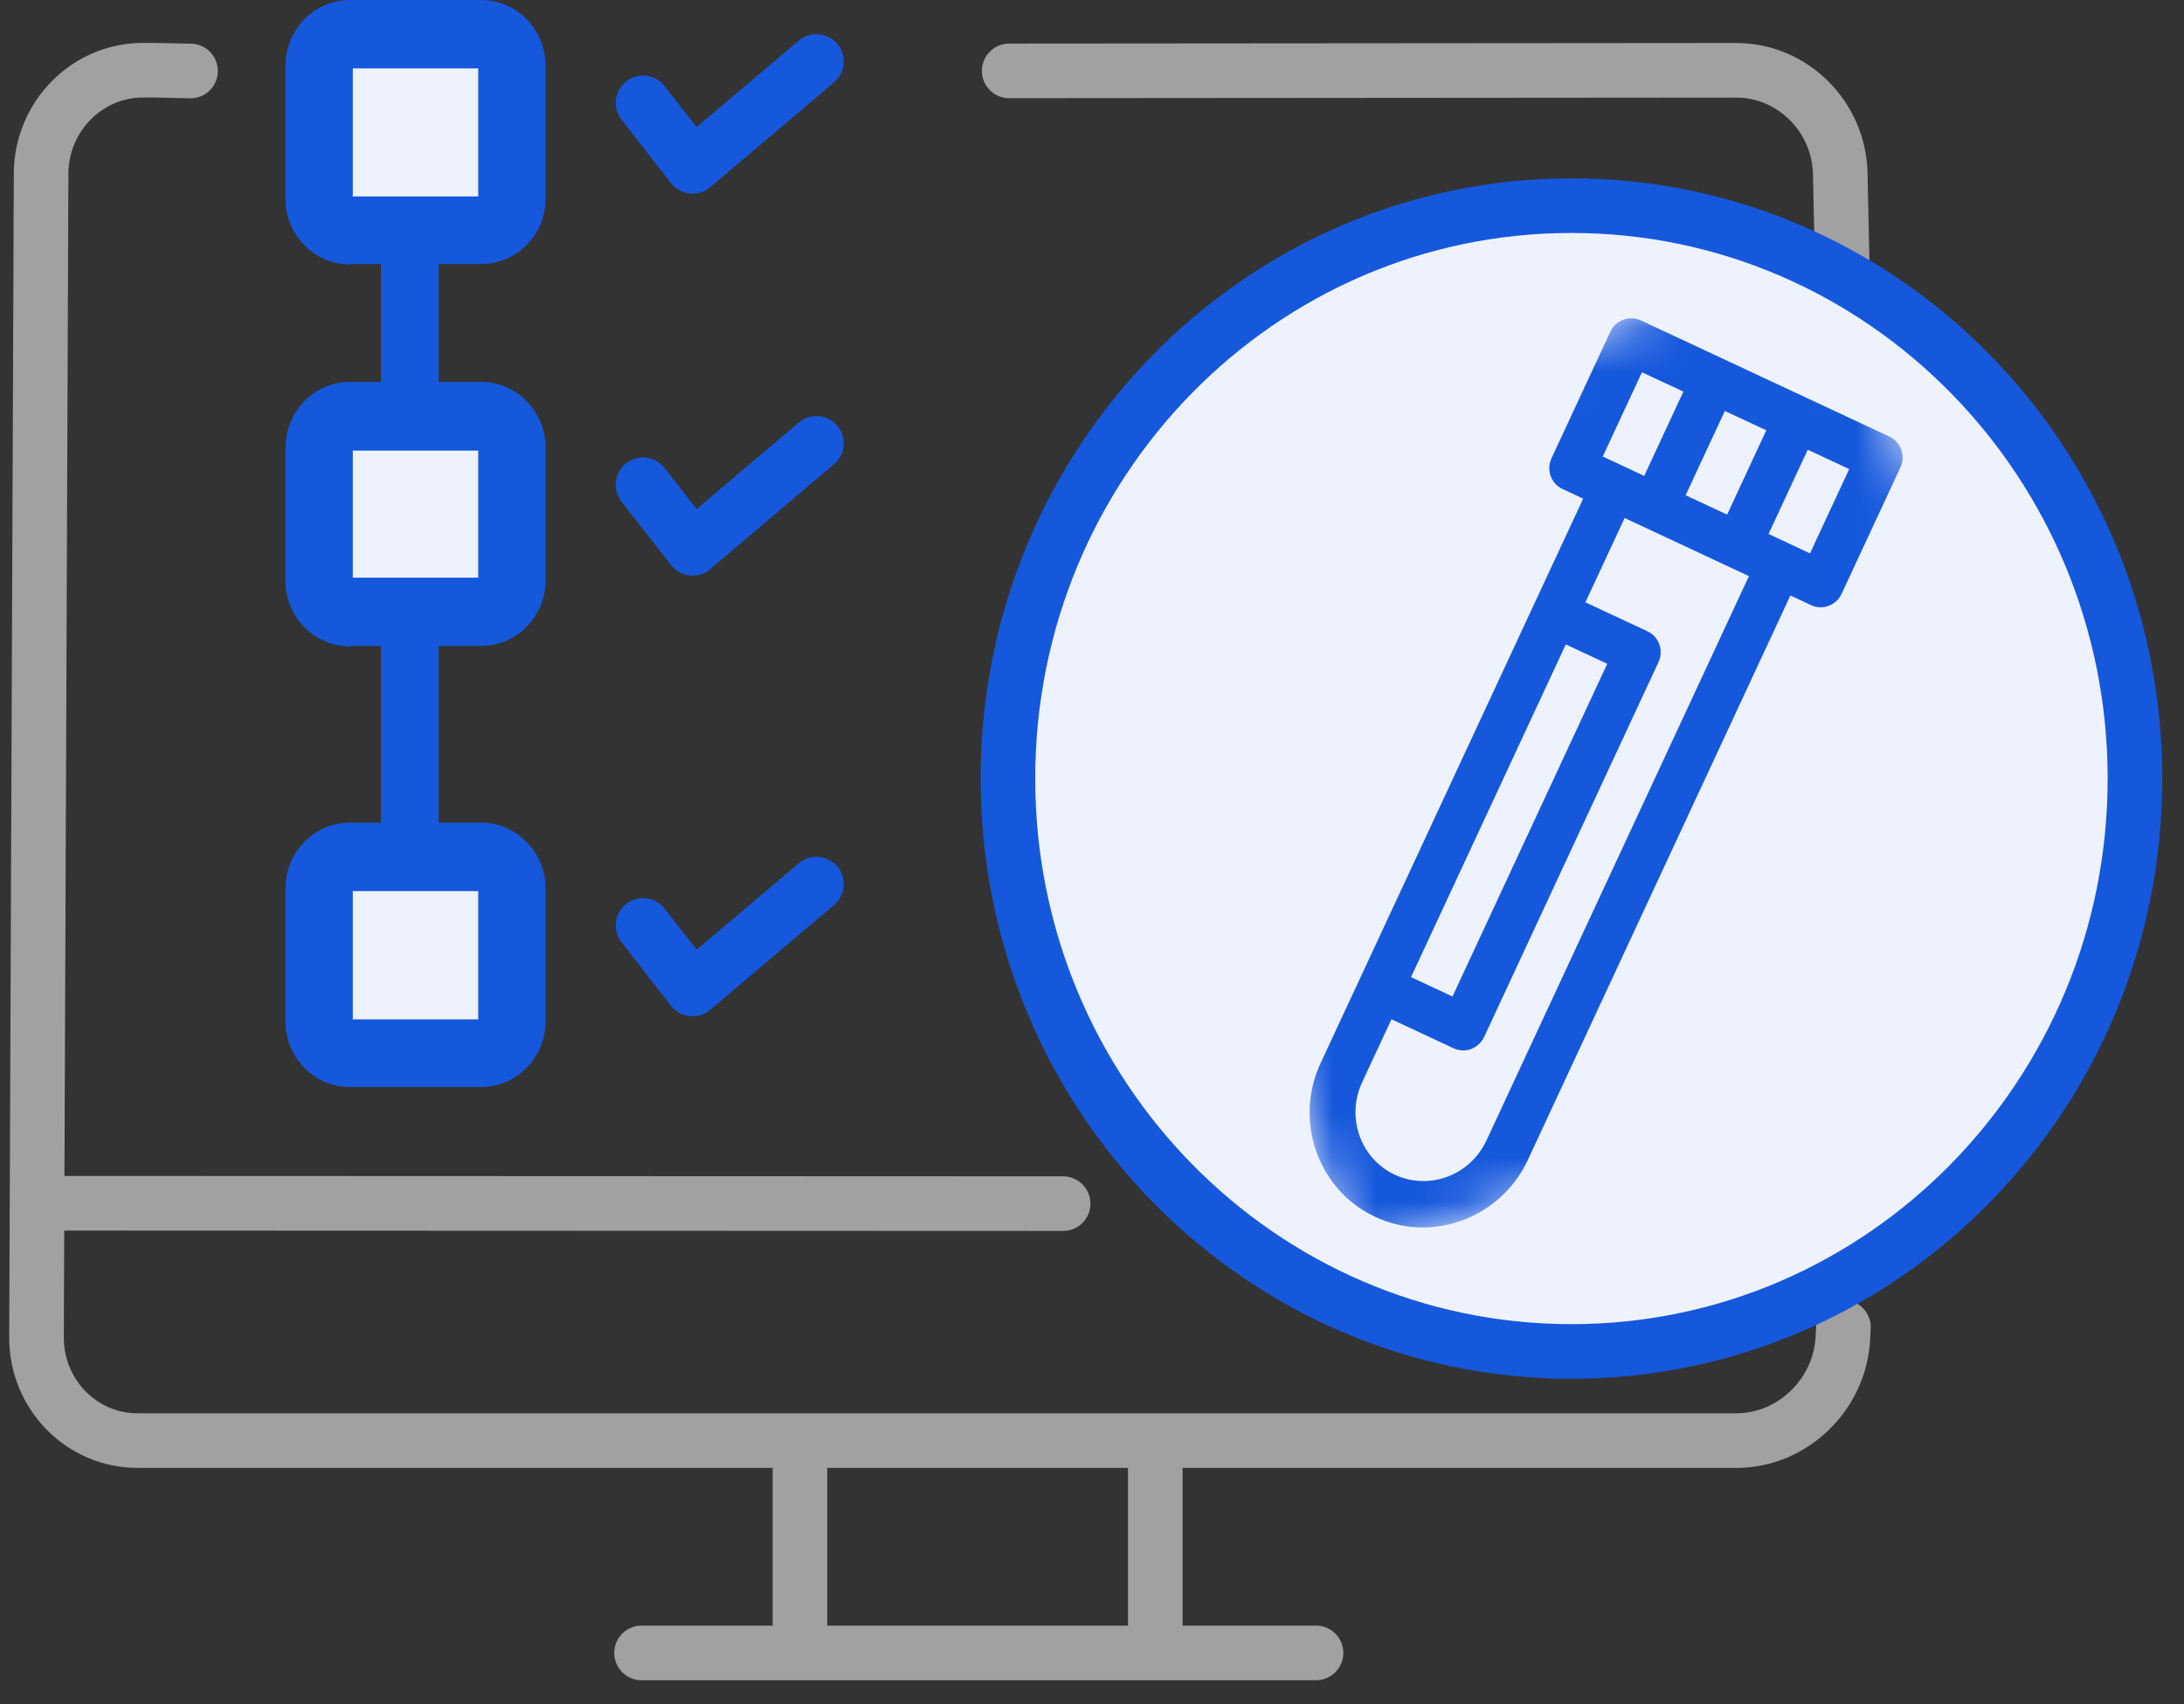<svg width="50" height="39" viewBox="0 0 50 39" fill="none" xmlns="http://www.w3.org/2000/svg">
<rect x="0" y="0" width="50" height="39" fill="#333333" stroke="none"/>
<g clip-path="url(#clip0_27_1067)">
<path d="M14.687 37.831H30.129" stroke="#A1A1A1" stroke-width="1.25" stroke-linecap="round"/>
<path d="M18.314 37.769V33.062" stroke="#A1A1A1" stroke-width="1.25" stroke-linecap="round"/>
<path d="M26.449 37.769V33.062" stroke="#A1A1A1" stroke-width="1.25" stroke-linecap="round"/>
<path d="M4.362 1.625C4.362 1.625 3.842 1.613 3.548 1.607C3.292 1.607 3.273 1.607 3.273 1.607C1.99 1.607 0.946 2.669 0.941 3.971L0.836 30.607C0.831 31.912 1.867 32.971 3.148 32.971H39.757C41.039 32.971 42.129 31.915 42.191 30.615L42.203 30.376" stroke="#A1A1A1" stroke-width="1.25" stroke-linecap="round" stroke-linejoin="round"/>
<path d="M23.104 1.622C27.133 1.618 39.749 1.609 39.749 1.609C41.035 1.608 42.102 2.665 42.13 3.972L42.203 7.34" stroke="#A1A1A1" stroke-width="1.25" stroke-linecap="round" stroke-linejoin="round"/>
<path d="M1.113 27.539L24.339 27.548" stroke="#A1A1A1" stroke-width="1.25" stroke-linecap="round"/>
<path fill-rule="evenodd" clip-rule="evenodd" d="M8.719 14.696V19.035H10.042V14.696H8.726H8.719Z" fill="#1658DC"/>
<path fill-rule="evenodd" clip-rule="evenodd" d="M8.719 5.282V9.621H10.042V5.282H8.726H8.719Z" fill="#1658DC"/>
<path d="M11.167 19.5H7.197V24.207H11.167V19.5Z" fill="#EEF2FF"/>
<path d="M11.483 9.384H7.513V14.09H11.483V9.384Z" fill="#EEF2FF"/>
<path d="M11.42 0.525H7.45V5.232H11.42V0.525Z" fill="#EEF2FF"/>
<path fill-rule="evenodd" clip-rule="evenodd" d="M8.015 6.043H11.01C11.829 6.043 12.49 5.378 12.49 4.55V1.511C12.49 0.673 11.829 0 11.01 0H8.015C7.196 0 6.536 0.673 6.536 1.511V4.55C6.536 5.369 7.187 6.052 8.007 6.052L8.015 6.043ZM8.068 4.496H10.948V1.565H8.077V4.477L8.068 4.496Z" fill="#1658DC"/>
<path fill-rule="evenodd" clip-rule="evenodd" d="M8.015 14.784H11.01C11.829 14.784 12.49 14.112 12.49 13.285V10.241C12.49 9.423 11.829 8.741 11.01 8.741H8.015C7.196 8.741 6.536 9.414 6.536 10.25V13.294C6.536 14.112 7.187 14.793 8.007 14.793L8.015 14.784ZM8.068 13.221H10.948V10.313H8.077V13.221H8.068Z" fill="#1658DC"/>
<path fill-rule="evenodd" clip-rule="evenodd" d="M8.015 24.879H11.01C11.829 24.879 12.49 24.205 12.49 23.375V20.331C12.49 19.511 11.829 18.828 11.01 18.828H8.015C7.196 18.828 6.536 19.502 6.536 20.331V23.375C6.536 24.196 7.187 24.879 8.007 24.879H8.015ZM8.068 23.33H10.948V20.395H8.077V23.312L8.068 23.33Z" fill="#1658DC"/>
<path d="M35.976 30.931C43.101 30.931 48.877 25.061 48.877 17.819C48.877 10.577 43.101 4.707 35.976 4.707C28.851 4.707 23.075 10.577 23.075 17.819C23.075 25.061 28.851 30.931 35.976 30.931Z" fill="#EEF2FF" stroke="#1658DC" stroke-width="1.25"/>
<mask id="mask0_27_1067" style="mask-type:luminance" maskUnits="userSpaceOnUse" x="24" y="5" width="24" height="24">
<path d="M31.012 28.845L47.886 22.549L41.858 5.571L24.984 11.866L31.012 28.845Z" fill="white"/>
</mask>
<g mask="url(#mask0_27_1067)">
<path fill-rule="evenodd" clip-rule="evenodd" d="M37.565 7.333C37.303 7.211 36.99 7.328 36.866 7.594L35.52 10.487C35.396 10.754 35.508 11.069 35.77 11.191L36.245 11.413L30.234 24.331C29.615 25.661 30.176 27.239 31.484 27.851C32.792 28.462 34.359 27.877 34.978 26.548L40.989 13.629L41.463 13.851C41.725 13.973 42.038 13.857 42.162 13.59L43.508 10.697C43.632 10.431 43.52 10.116 43.258 9.993C42.93 9.84 37.906 7.493 37.565 7.333ZM38.591 11.335L39.488 9.406L40.437 9.849L39.54 11.778L38.591 11.335ZM37.591 8.52L38.539 8.963L37.642 10.892L36.693 10.448L37.591 8.52ZM35.847 14.749L36.796 15.192L33.253 22.807L32.304 22.364L35.847 14.749ZM34.029 26.105C33.658 26.902 32.718 27.253 31.933 26.886C31.148 26.52 30.811 25.572 31.183 24.774L31.856 23.328L33.279 23.993C33.541 24.115 33.854 23.999 33.978 23.732L37.969 15.154C38.093 14.887 37.981 14.572 37.719 14.45L36.296 13.785L37.194 11.856C37.552 12.024 39.61 12.985 40.04 13.186L34.029 26.105ZM41.438 12.665C41.12 12.516 40.841 12.386 40.489 12.221L41.386 10.293L42.335 10.736L41.438 12.665Z" fill="#1658DC"/>
</g>
<path d="M14.722 11.095L15.855 12.549L18.691 10.148" stroke="#1658DC" stroke-width="1.25" stroke-linecap="round" stroke-linejoin="round"/>
<path d="M14.722 21.181L15.855 22.635L18.691 20.235" stroke="#1658DC" stroke-width="1.25" stroke-linecap="round" stroke-linejoin="round"/>
<path d="M14.722 2.354L15.855 3.807L18.691 1.407" stroke="#1658DC" stroke-width="1.25" stroke-linecap="round" stroke-linejoin="round"/>
</g>
<defs>
<clipPath id="clip0_27_1067">
<rect width="50" height="39" fill="white"/>
</clipPath>
</defs>
</svg>
